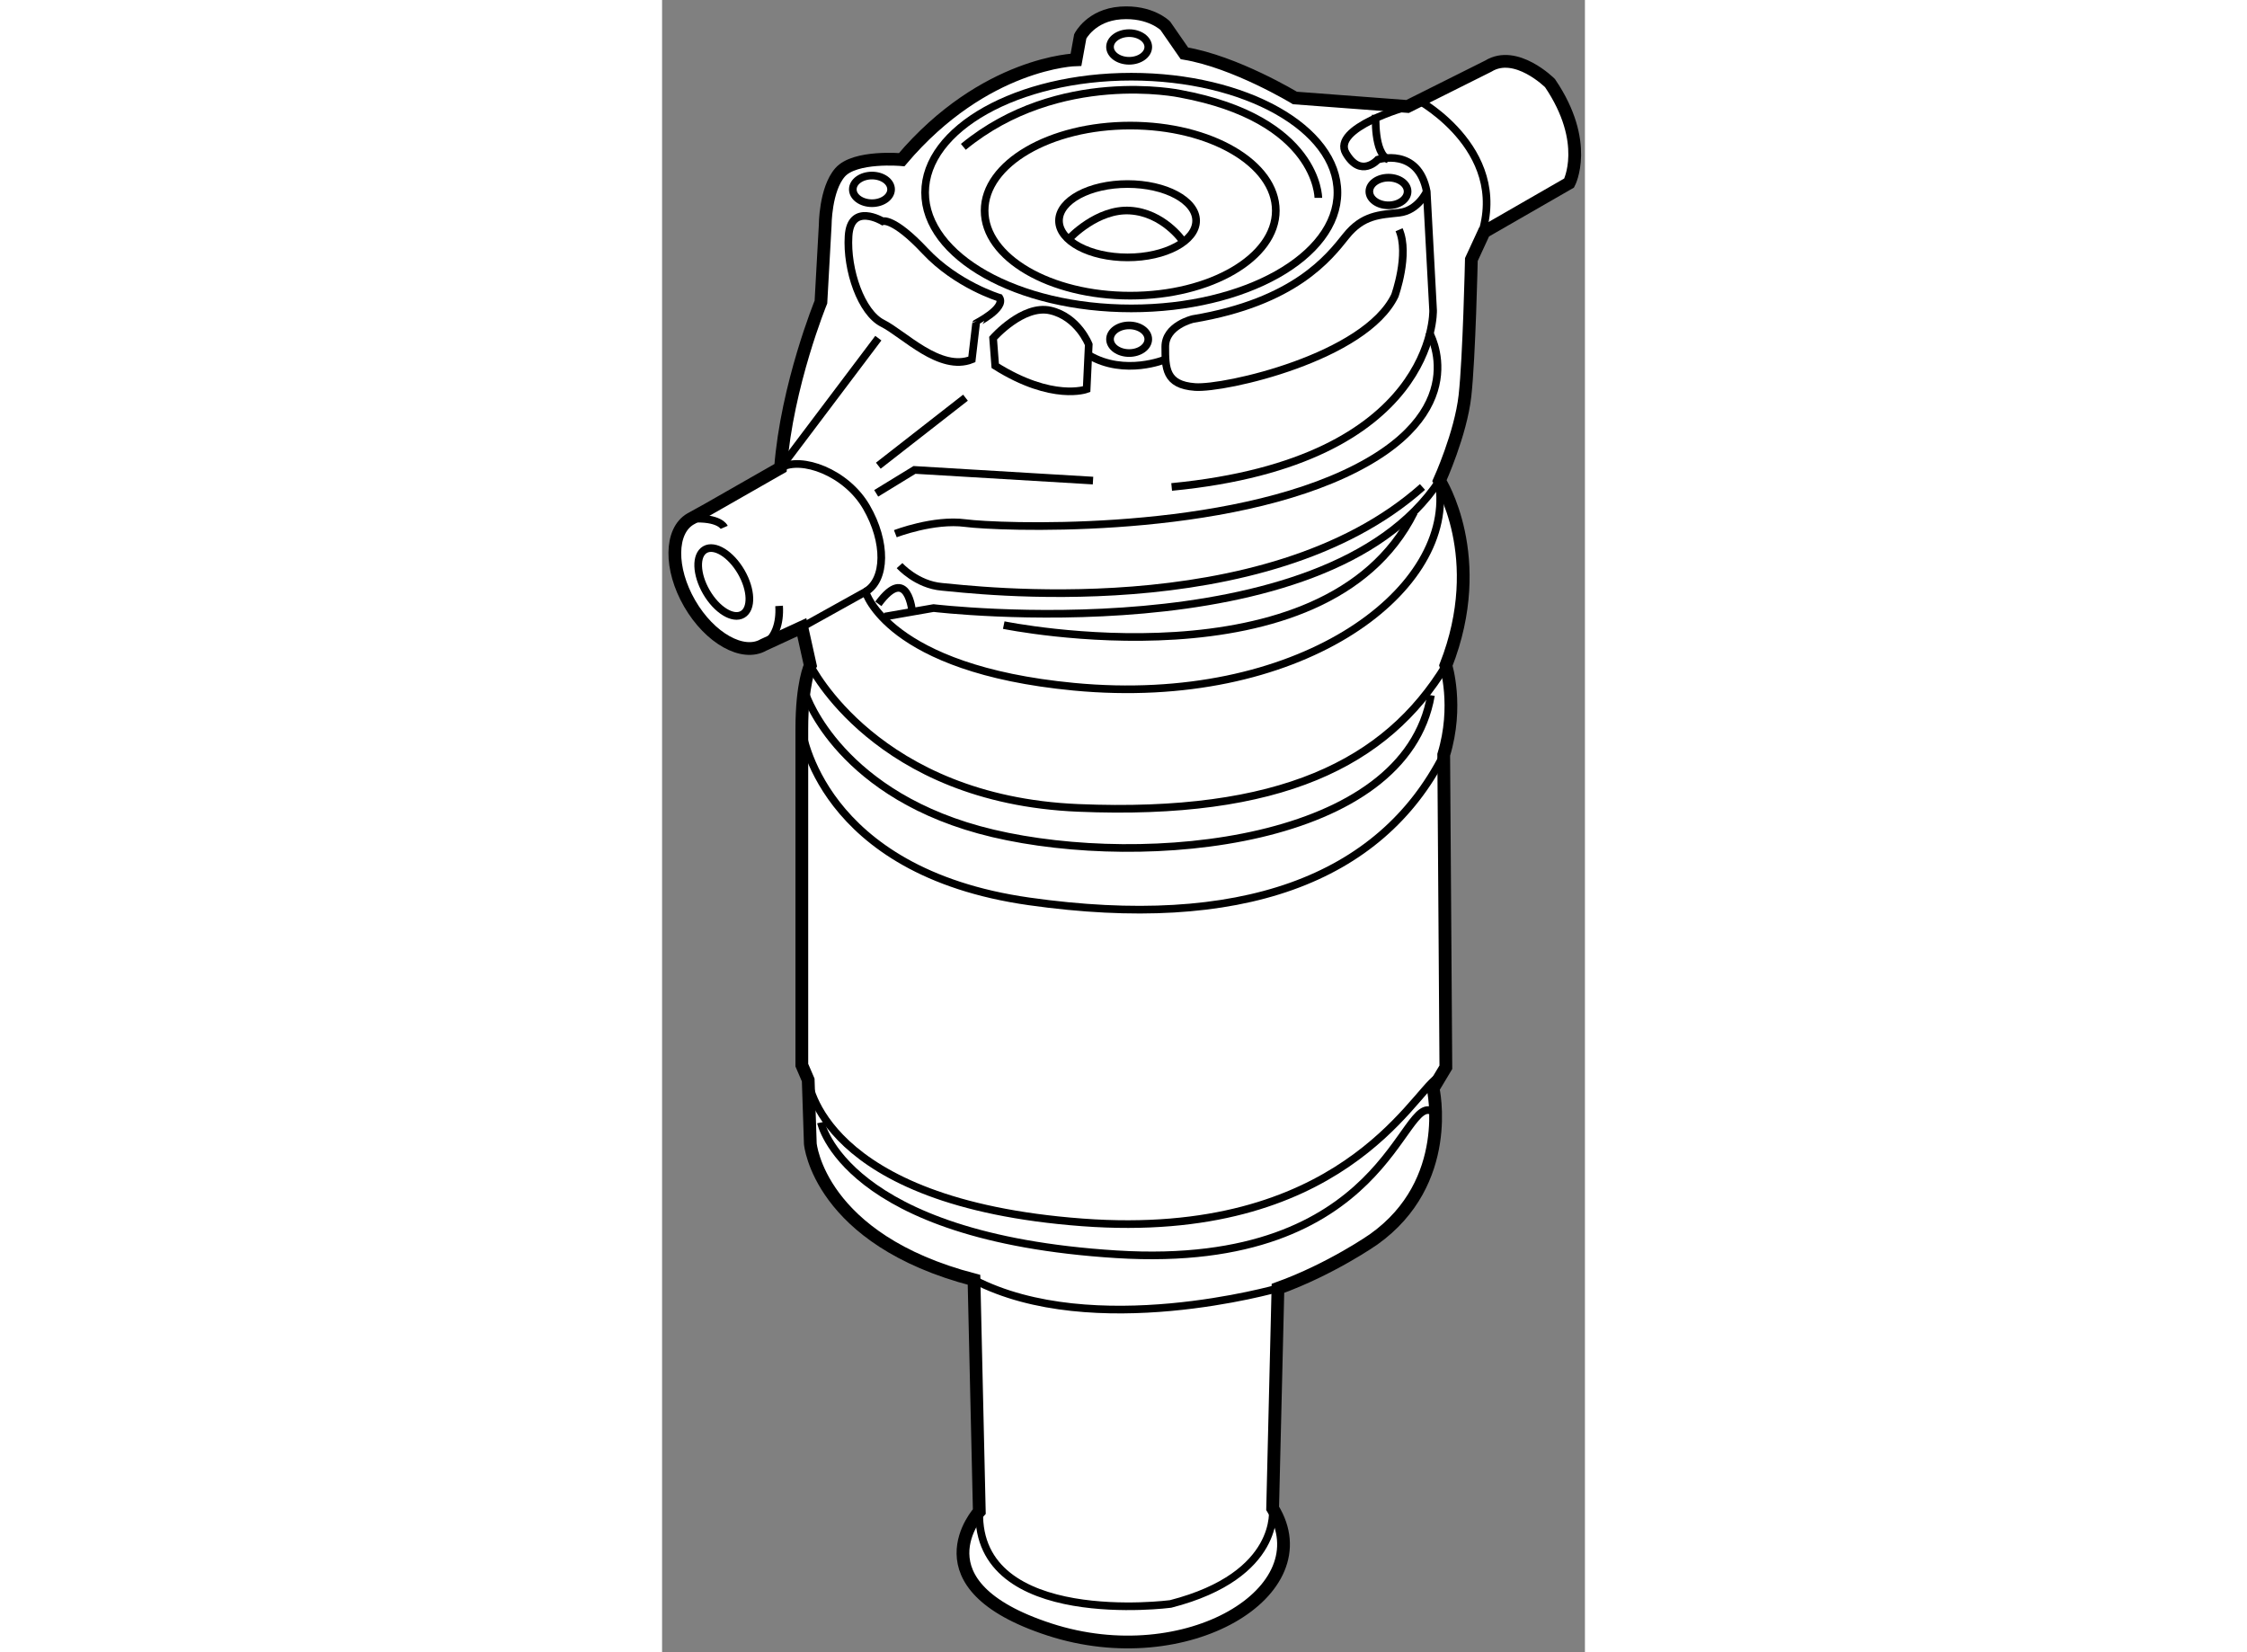 <?xml version="1.0" encoding="utf-8"?>
<!-- Generator: Adobe Illustrator 15.1.0, SVG Export Plug-In . SVG Version: 6.00 Build 0)  -->
<!DOCTYPE svg PUBLIC "-//W3C//DTD SVG 1.1//EN" "http://www.w3.org/Graphics/SVG/1.1/DTD/svg11.dtd">
<svg version="1.1" xmlns="http://www.w3.org/2000/svg" xmlns:xlink="http://www.w3.org/1999/xlink" x="0px" y="0px" width="244.8px"
	 height="180px" viewBox="83.088 68.606 36.18 64.774" enable-background="new 0 0 244.8 180" xml:space="preserve">
	
<rect x="83.088" y="68.606" width="36.18" height="64.774" fill="#808080" stroke="none"/>
	
<g><path fill="#FFFFFF" stroke="#000000" stroke-width="0.5" d="M84.206,88.95c-0.81,0.467-0.826,1.953-0.035,3.318
				c0.789,1.361,2.085,2.088,2.894,1.621l1.502-0.693l0.333,1.5c0,0-0.333,0.666-0.333,2.5s0,13.168,0,13.168l0.25,0.582l0.083,2.5
				c0,0,0.334,3.752,6.417,5.334l0.208,9.084c0,0-2.625,2.875,2.75,4.625s10.75-1.5,8.75-4.75l0.208-8.625
				c2.083-0.75,3.75-1.918,3.75-1.918c3.167-2.25,2.333-5.916,2.333-5.916l0.5-0.834l-0.084-12.25c0.584-1.916,0.084-3.5,0.084-3.5
				c1.667-4.25-0.25-7.248-0.25-7.248s0.834-1.834,1-3.334s0.25-5.333,0.25-5.333l0.5-1.083l3.333-1.917c0,0,0.833-1.583-0.75-3.917
				c0,0-1.333-1.333-2.417-0.667l-3.166,1.583l-4.417-0.333c0,0-2.333-1.417-4.333-1.75l-0.75-1.083c0,0-0.583-0.583-1.75-0.5
				s-1.583,0.917-1.583,0.917l-0.167,0.917c0,0-3.583,0.083-6.833,3.917c0,0-1.833-0.167-2.417,0.5s-0.583,2.083-0.583,2.083
				l-0.167,3c0,0-1.333,3.25-1.583,6.5l-2.853,1.629L84.206,88.95z"></path><ellipse fill="none" stroke="#000000" stroke-width="0.3" cx="101.483" cy="76.155" rx="8.083" ry="4.542"></ellipse><ellipse fill="none" stroke="#000000" stroke-width="0.3" cx="101.441" cy="76.863" rx="5.708" ry="3.334"></ellipse><ellipse fill="none" stroke="#000000" stroke-width="0.3" cx="101.337" cy="77.259" rx="2.688" ry="1.438"></ellipse><ellipse fill="none" stroke="#000000" stroke-width="0.3" cx="101.399" cy="81.905" rx="0.75" ry="0.542"></ellipse><ellipse fill="none" stroke="#000000" stroke-width="0.3" cx="111.566" cy="76.113" rx="0.75" ry="0.542"></ellipse><ellipse fill="none" stroke="#000000" stroke-width="0.3" cx="101.399" cy="70.447" rx="0.75" ry="0.542"></ellipse><ellipse fill="none" stroke="#000000" stroke-width="0.3" cx="91.316" cy="76.03" rx="0.75" ry="0.542"></ellipse><ellipse transform="matrix(0.865 -0.502 0.502 0.865 -34.339 55.253)" fill="none" stroke="#000000" stroke-width="0.3" cx="85.49" cy="91.429" rx="0.788" ry="1.468"></ellipse><path fill="none" stroke="#000000" stroke-width="0.3" d="M87.733,86.947c0.809-0.469,2.577,0.176,3.367,1.541
				c0.79,1.364,0.773,2.848-0.035,3.318"></path><path fill="none" stroke="#000000" stroke-width="0.3" d="M112.316,72.78c0,0-3,0.833-2.417,1.833s1.25,0.25,1.25,0.25
				s1.584-0.5,1.917,1.25l0.25,4.667c0,0,0.167,5.917-10.25,6.917"></path><polyline fill="none" stroke="#000000" stroke-width="0.3" points="99.983,87.447 92.983,87.029 91.483,87.947 		"></polyline><line fill="none" stroke="#000000" stroke-width="0.3" x1="94.983" y1="84.197" x2="91.566" y2="86.863"></line><line fill="none" stroke="#000000" stroke-width="0.3" x1="91.566" y1="81.863" x2="87.733" y2="86.947"></line><path fill="none" stroke="#000000" stroke-width="0.3" d="M96.316,80.28c0,0-1.667-0.5-2.917-1.833s-1.667-1.167-1.667-1.167
				s-1.25-0.75-1.333,0.583s0.5,3,1.333,3.417s2.25,1.917,3.5,1.417l0.167-1.417C95.399,81.28,96.566,80.696,96.316,80.28z"></path><path fill="none" stroke="#000000" stroke-width="0.3" d="M108.816,76.363c0,0,0-3.083-5.417-4.083c0,0-4.75-1-8.5,2.083"></path><path fill="none" stroke="#000000" stroke-width="0.3" d="M103.483,78.03c0,0-0.75-1.083-2.042-1.167s-2.375,1.083-2.375,1.083"></path><path fill="none" stroke="#000000" stroke-width="0.3" d="M92.233,89.53c0,0,1.5-0.582,2.75-0.416s9.583,0.5,14.833-1.917
				c5.25-2.418,3.333-5.584,3.333-5.584"></path><path fill="none" stroke="#000000" stroke-width="0.3" d="M113.066,76.113c0,0-0.334,0.75-1.084,0.833s-1.417,0.083-2.083,0.917
				s-2,2.583-6,3.25c0,0-1.083,0.25-1.083,1.084c0,0.832,0,1.499,1.167,1.582c1.167,0.084,6.667-1.166,7.833-3.583
				c0,0,0.583-1.625,0.166-2.583"></path><path fill="none" stroke="#000000" stroke-width="0.3" d="M112.732,72.53c0,0,3.834,2.084,2.334,5.667"></path><path fill="none" stroke="#000000" stroke-width="0.3" d="M111.066,73.113c0,0-0.083,1.5,0.5,1.75"></path><path fill="none" stroke="#000000" stroke-width="0.3" d="M96.149,82.947l-0.083-1.084c0,0,1.167-1.333,2.25-1.083
				s1.5,1.333,1.5,1.333l-0.083,1.75C99.733,83.863,98.399,84.363,96.149,82.947z"></path><path fill="none" stroke="#000000" stroke-width="0.3" d="M102.816,82.697c0,0-1.583,0.666-3-0.168"></path><path fill="none" stroke="#000000" stroke-width="0.3" d="M92.399,90.78c0,0,0.667,0.75,1.667,0.833
				c1,0.082,12.666,1.584,18.833-3.916"></path><path fill="none" stroke="#000000" stroke-width="0.3" d="M87.676,92.361c0.042,0.693-0.162,1.268-0.611,1.527"></path><path fill="none" stroke="#000000" stroke-width="0.3" d="M88.566,93.195l2.498-1.389c0,0,0.851,3.027,8.168,3.723
				c8.75,0.834,14.833-3.666,14.333-7.832"></path><path fill="none" stroke="#000000" stroke-width="0.3" d="M91.816,92.779l1.917-0.334c0,0,15.333,1.834,19.833-4.998"></path><path fill="none" stroke="#000000" stroke-width="0.3" d="M96.483,93.113c0,0,12.583,2.584,16.083-4.416"></path><path fill="none" stroke="#000000" stroke-width="0.3" d="M92.899,92.613c0,0-0.166-1.916-1.333-0.334"></path><path fill="none" stroke="#000000" stroke-width="0.3" d="M88.899,94.695c0,0,2.583,5.252,10.5,5.584
				c7.917,0.334,12.084-1.75,14.417-5.584"></path><path fill="none" stroke="#000000" stroke-width="0.3" d="M88.566,97.195c0,0,0.667,5.584,8.917,6.75
				c8.25,1.168,13.75-0.834,16.25-5.75"></path><path fill="none" stroke="#000000" stroke-width="0.3" d="M88.816,110.945c0,0,0.462,4.818,10.75,5.584
				c10.083,0.75,12.916-5,13.916-5.666"></path><path fill="none" stroke="#000000" stroke-width="0.3" d="M89.316,112.613c0,0,0.916,4.5,11.583,5.166s11.167-6.418,12.417-5.584"></path><path fill="none" stroke="#000000" stroke-width="0.3" d="M88.733,95.863c0,0,1.333,4,7.333,5.416s16.166,0.418,17.166-5.416"></path><path fill="none" stroke="#000000" stroke-width="0.3" d="M107.233,119.113c0,0-7.25,2.084-11.917-0.334"></path><path fill="none" stroke="#000000" stroke-width="0.3" d="M107.024,127.738c0,0,0.375,2.625-4,3.75c0,0-7.625,1-7.5-3.625"></path><path fill="none" stroke="#000000" stroke-width="0.3" d="M85.524,89.28c0,0-0.179-0.412-1.319-0.33"></path></g>


</svg>